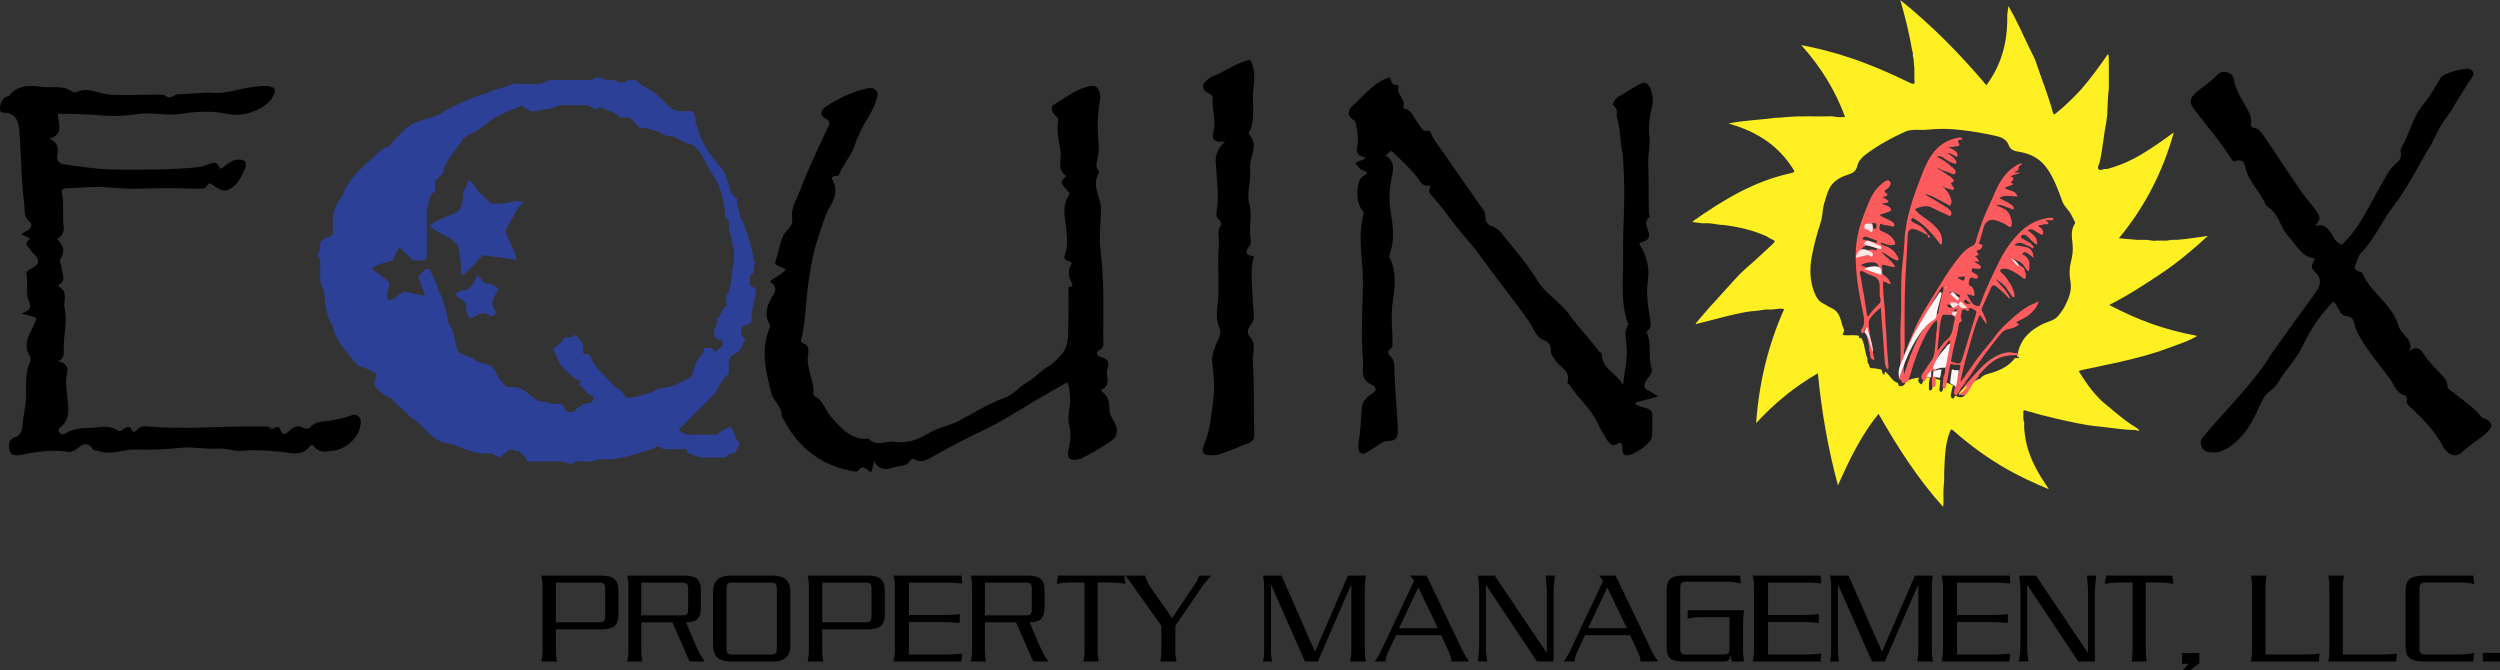 <?xml version="1.0" encoding="UTF-8"?> <svg xmlns="http://www.w3.org/2000/svg" xmlns:xlink="http://www.w3.org/1999/xlink" width="291px" height="78px" viewBox="0 0 291 78" version="1.1"><rect x="0" y="0" width="291" height="78" fill="#333333" stroke="none"/><title>equinox-logo-2024</title><g id="Page-1" stroke="none" stroke-width="1" fill="none" fill-rule="evenodd"><g id="Who-We-Are" transform="translate(-143, -5929)" fill-rule="nonzero"><g id="equinox-logo-2024" transform="translate(143, 5929)"><path d="M87.994,33.605 C87.752,33.444 87.455,33.414 87.282,33.124 L87.282,32.126 C87.443,31.965 87.585,31.824 87.734,31.676 C87.802,31.343 87.604,30.942 87.981,30.702 C87.913,30.566 87.771,30.505 87.74,30.314 C87.647,29.79 87.61,29.223 87.443,28.748 C87.046,27.589 86.842,26.351 86.179,25.291 C86.055,25.1 86.086,24.927 86.049,24.736 C85.944,24.212 85.696,23.719 85.82,23.207 C85.541,22.93 85.312,22.708 85.145,22.548 C84.866,21.691 84.668,20.878 84.334,20.132 C84.117,19.651 83.708,19.257 83.361,18.844 C82.37,17.636 81.54,16.342 81.181,14.789 C81.138,14.591 80.909,14.419 80.958,14.16 C81.045,13.71 80.785,13.353 80.611,12.946 C80.308,12.946 79.98,12.909 79.664,12.946 C78.747,13.075 78.091,12.669 77.49,12.034 C76.827,11.325 76.121,10.672 75.229,10.197 C74.815,9.981 74.313,9.747 74.003,9.273 C73.65,9.464 73.254,9.156 72.857,9.482 C72.665,9.643 72.151,9.673 71.947,9.532 C71.322,9.1 70.547,9.532 69.934,9.088 C69.773,8.971 69.371,8.971 69.234,9.088 C68.801,9.464 68.318,9.285 67.866,9.304 C66.739,9.334 65.605,9.304 64.472,9.316 C64.243,9.316 64.013,9.26 63.772,9.377 C63.437,9.544 63.091,9.716 62.731,9.778 C62.298,9.846 61.84,9.79 61.4,9.79 C60.756,9.79 60.037,9.624 59.486,9.852 C58.656,10.191 57.771,10.376 56.935,10.709 C56.074,11.054 55.169,11.251 54.302,11.682 C53.367,12.151 52.383,12.508 51.491,13.106 C51.125,13.353 50.636,13.531 50.159,13.679 C47.608,14.462 47.713,14.45 45.997,16.206 C45.756,16.453 45.489,16.681 45.415,17.026 C44.616,17.137 44.09,17.728 43.588,18.185 C42.201,19.448 40.708,20.662 39.977,22.468 C39.903,22.653 39.816,22.801 39.705,22.961 C39.11,23.867 38.664,24.816 38.733,25.938 C38.764,26.412 38.733,26.887 38.733,27.294 C38.274,27.774 37.512,27.67 37.29,28.267 C37.203,28.686 37.426,29.106 37.073,29.445 C36.992,29.525 36.974,29.808 37.042,29.894 C37.444,30.344 37.228,30.881 37.265,31.374 C37.302,31.817 37.221,32.267 37.29,32.699 C37.345,33.056 37.525,33.407 37.692,33.734 C37.773,33.894 37.742,34.036 37.754,34.19 C37.835,35.484 37.983,36.766 38.708,37.9 C39.129,39.873 40.578,41.179 41.693,42.597 C42.43,42.757 43.526,43.25 43.817,43.533 C43.904,44.014 43.347,44.378 43.718,45.05 C44.108,45.395 44.529,46.029 45.297,46.245 C45.589,46.325 45.719,46.59 45.923,46.769 C46.703,47.441 47.335,48.254 48.202,48.846 C48.704,49.185 49.168,49.666 49.614,50.134 C50.227,50.781 50.952,51.385 51.912,51.564 C52.395,51.65 52.872,51.78 53.318,51.965 C54.532,52.47 55.752,52.926 57.108,52.76 C57.182,52.747 57.257,52.79 57.182,52.772 C57.616,52.988 57.919,53.136 58.204,53.277 C58.669,52.858 59.016,52.347 59.666,52.273 C59.858,52.605 60.229,52.464 60.496,52.575 C60.836,52.944 61.27,53.234 61.388,53.727 C62.1,53.727 62.75,53.696 63.394,53.727 C64.336,53.783 65.295,53.511 66.206,53.949 C66.336,54.011 66.584,54.023 66.677,53.949 C67.178,53.53 67.76,53.69 68.281,53.746 C68.863,53.807 69.333,53.474 69.878,53.468 C70.702,53.468 71.501,53.481 72.337,53.277 C73.111,53.086 73.873,52.92 74.629,52.649 C75.192,52.439 75.799,52.377 76.326,52.051 C76.468,51.958 76.809,51.952 76.908,52.051 C77.286,52.445 77.738,52.242 78.159,52.267 C78.753,52.304 79.348,52.279 79.918,52.279 C79.967,52.482 79.967,52.661 80.035,52.686 C80.661,52.951 81.274,53.271 81.986,53.253 C82.754,53.234 83.522,53.253 84.29,53.253 C84.365,53.253 84.439,53.222 84.507,53.209 L84.872,52.846 C85.12,52.704 85.337,52.877 85.51,52.698 C85.814,52.39 85.975,52.014 86.08,51.502 C85.399,51.083 85.622,50.109 84.953,49.653 C84.501,50.017 83.838,50.048 83.528,50.596 C82.507,50.596 81.497,50.578 80.488,50.609 C79.899,50.621 79.422,50.442 79.007,49.999 C80.283,48.729 81.559,47.453 82.841,46.19 C83.12,45.912 83.355,45.623 83.528,45.259 C83.851,44.556 84.303,43.946 84.829,43.472 L84.829,42.005 C85.046,41.29 85.634,41.222 86.006,40.877 C86.39,40.52 86.396,39.965 86.761,39.62 C86.353,39.17 86.161,38.658 86.291,38.252 C86.526,37.888 86.662,37.759 86.898,37.802 C87.195,37.857 87.3,37.598 87.505,37.432 C87.294,36.113 88.019,34.887 87.988,33.574 L88,33.586 L87.994,33.605 Z M85.256,31.263 C85.095,32.286 85.163,33.389 84.618,34.363 C84.451,34.665 84.594,35.152 84.594,35.565 C83.943,35.947 84.012,36.834 83.374,37.216 C83.442,37.284 83.504,37.346 83.59,37.432 C83.275,37.968 82.971,38.529 83.2,39.219 C83.392,39.46 83.659,39.608 83.987,39.497 C84.204,39.786 84.061,40.076 84.111,40.353 C83.776,40.477 83.485,40.655 83.268,41.013 C83.132,40.822 83.021,40.661 82.996,40.631 C82.587,40.415 82.308,40.501 82.03,40.495 C81.832,40.649 81.955,40.865 81.906,41.117 C81.231,41.567 80.915,42.332 80.748,43.102 C80.649,43.552 80.457,43.903 80.141,44.045 C79.255,44.439 78.45,45.037 77.416,45.093 C76.654,45.136 76.028,45.635 75.304,45.838 C74.48,46.066 73.687,46.331 72.826,46.288 C72.616,45.764 72.238,45.376 71.767,45.093 C71.681,45.043 71.544,45.031 71.47,44.939 C70.578,43.774 69.228,42.979 68.739,41.5 C68.72,41.432 68.627,41.382 68.572,41.327 C68.404,41.08 68.101,41.327 67.872,41.117 L67.872,40.02 C67.513,39.614 67.246,39.312 66.931,38.948 C66.596,39.324 66.163,39.306 65.717,39.275 C65.469,39.934 64.769,40.144 64.422,40.68 C64.812,41.444 65.029,42.332 65.593,42.868 C66.187,43.435 66.782,44.1 67.698,44.384 C67.494,44.587 67.432,44.649 67.358,44.723 C67.934,45.185 68.305,45.882 69.055,46.153 C69.055,46.424 69.154,46.726 68.566,46.96 C67.94,46.905 67.284,47.342 66.782,47.959 L66.032,47.959 C65.655,47.73 65.692,47.225 65.32,47.022 C64.713,46.923 64.051,47.194 63.487,46.763 C62.608,46.88 62.038,46.257 61.474,45.795 C60.849,45.29 60.248,45 59.461,45.068 C59.3,45.08 59.139,45.068 59.028,45.068 C58.167,44.458 57.888,43.496 57.325,42.701 C56.73,42.27 55.913,42.356 55.262,41.882 C54.699,41.475 53.912,41.413 53.38,40.939 C53.126,40.329 52.903,39.675 52.872,39.096 C52.828,38.375 52.271,38.036 52.104,37.253 C52.141,36.723 51.85,36.051 51.676,35.349 C51.491,34.609 51.094,33.974 50.878,33.266 C50.667,32.582 50.221,32.008 50.041,31.312 L49.534,31.312 C49.267,31.589 48.995,31.879 48.698,32.187 C48.939,32.89 49.181,33.623 49.472,34.455 C48.574,34.264 47.769,34.092 47.013,33.925 C46.369,34.307 45.929,34.905 45.192,34.961 C44.734,34.221 45.427,33.58 45.291,32.871 C44.734,32.267 43.972,31.879 43.26,31.275 C43.991,30.683 44.858,30.597 45.669,30.32 C45.911,29.851 46.158,29.358 46.462,28.767 C47.056,29.272 47.527,29.802 48.072,30.32 L49.311,30.32 C49.676,30.116 49.676,29.808 49.676,29.469 C49.664,27.941 49.707,26.406 49.657,24.884 C49.639,24.28 49.936,23.768 49.992,23.189 C50.023,22.899 50.24,22.449 50.642,22.283 L50.642,21.044 C50.958,20.742 51.28,20.44 51.571,20.157 C51.689,19.171 52.29,18.462 52.791,17.722 C53.002,17.408 53.262,17.125 53.479,16.798 C54.067,15.904 54.073,15.898 55.07,15.448 C55.783,15.122 56.352,14.622 56.953,14.16 C57.987,13.365 59.183,12.927 60.378,12.471 C60.483,12.428 60.576,12.367 60.75,12.268 C60.973,12.545 61.307,12.773 61.926,12.977 C62.186,13.001 62.663,12.847 63.153,12.755 C63.636,12.656 64.168,12.73 64.62,12.471 C65.097,12.194 65.599,12.243 66.101,12.243 C66.869,12.243 67.637,12.243 68.404,12.243 C68.702,12.404 68.999,12.564 69.296,12.724 C69.488,12.761 69.569,12.595 69.742,12.453 C70.529,12.817 71.452,12.958 72.12,13.679 L73.328,13.679 C73.706,14.086 74.09,14.493 74.437,14.856 C75.57,14.9 76.53,15.214 77.602,15.836 L78.239,15.836 C79.168,16.219 79.794,16.742 80.661,16.866 C81.348,17.47 81.869,18.259 82.253,19.152 C82.519,19.775 82.952,20.311 83.299,20.89 C83.758,21.661 83.981,22.468 84.16,23.318 C84.29,23.929 84.439,24.52 84.377,25.143 C84.798,25.519 84.947,25.999 84.86,26.523 C84.773,27.053 85.281,27.466 85.108,27.99 C85.609,29.05 85.448,30.209 85.287,31.257 L85.287,31.257 L85.256,31.263 Z" id="Shape" fill="#2C4097"></path><path d="M59.449,23.506 C58.673,23.852 57.898,23.617 57.147,23.728 C56.666,23.246 56.248,22.757 55.755,22.343 C55.288,21.947 55.232,21.167 54.395,21 C54.469,21.594 54.112,22.002 53.847,22.547 C54.087,23.165 53.669,23.753 53.558,24.452 C52.481,25.188 51.065,25.349 50,26.271 C51.034,27.261 52.555,27.496 53.324,28.628 C53.552,29.754 53.724,30.837 53.644,32 C54.352,31.858 54.598,31.295 54.992,30.942 C55.411,30.577 55.774,30.138 56.174,29.711 C57.497,29.884 58.79,30.051 60.187,30.237 C59.941,29.395 59.609,28.727 59.307,28.04 C59.092,27.546 58.673,26.97 59.043,26.426 C59.67,25.492 59.984,24.347 61,23.469 C60.378,23.469 59.843,23.32 59.449,23.499 L59.449,23.499 L59.449,23.506 Z" id="Path" fill="#2C4097"></path><path d="M56.504,33.025 L55.53,32 C55.326,32.784 54.905,33.322 54.346,33.777 C53.853,33.657 53.457,33.916 53,34.195 C53.325,34.821 54.052,34.853 54.28,35.46 C54.238,35.997 54.256,36.541 54.641,36.99 C54.923,37.041 55.127,36.883 55.368,36.763 C55.861,36.522 56.371,36.276 56.948,36.687 C57.267,36.908 57.591,36.706 57.784,36.351 C57.183,35.675 57.207,34.973 57.7,34.245 C57.832,34.049 57.91,33.809 58,33.6 C57.531,33.145 57.02,32.955 56.504,33.031 L56.504,33.031 L56.504,33.025 Z" id="Path" fill="#2C4097"></path><path d="M161.216,18.034 C162.122,18.593 162.276,19.299 162.073,20.313 C161.718,21.733 161.62,23.153 161.871,24.67 C162.122,26.188 162.374,27.811 161.822,29.384 C161.773,29.587 161.669,29.888 161.773,30.041 C162.582,31.664 162.38,33.44 162.129,35.007 C161.828,36.783 162.129,38.405 162.08,40.077 C162.08,40.329 162.031,40.433 161.877,40.58 C161.522,40.882 161.424,41.035 161.877,41.49 C162.435,41.994 162.282,42.86 162.331,43.567 C162.38,45.644 162.631,47.672 162.686,49.749 C162.686,50.308 162.937,51.372 161.522,51.322 C160.866,51.322 160.155,52.084 159.451,52.435 C159.095,52.637 158.691,52.994 158.391,52.736 C158.035,52.484 158.09,51.974 158.139,51.519 C158.342,50.253 158.44,48.932 158.495,47.617 C158.544,46.855 158.948,46.302 159.604,45.896 C160.211,45.491 160.413,45.134 159.555,44.729 C158.244,44.12 158.746,42.854 158.648,41.889 C158.397,39.001 158.599,36.064 158.648,33.12 C158.697,30.435 157.992,27.694 158.697,25.008 C158.746,24.806 158.746,24.652 158.599,24.504 C157.839,23.644 157.79,21.715 158.397,20.756 C158.495,20.602 158.599,20.553 158.752,20.455 C159.206,20.203 159.31,20 158.654,19.846 C158.299,19.748 158.048,19.342 157.796,19.035 C158.048,18.58 158.654,18.832 158.961,18.329 C158.054,18.23 157.796,17.72 157.998,16.909 C158.152,16.098 157.998,15.336 157.845,14.525 C157.796,14.273 157.796,14.119 157.545,13.965 C156.84,13.609 156.889,12.853 157.294,12.447 C158.709,11.231 159.818,9.608 161.743,9 C161.994,9.301 161.896,10.014 162.6,9.86 C162.649,9.86 162.803,10.014 162.803,10.014 C162.447,10.923 163.611,11.483 163.36,12.343 C163.311,12.497 163.311,12.595 163.513,12.644 C164.475,12.896 164.623,13.91 165.18,14.518 C165.431,14.82 165.585,15.379 166.24,15.225 C166.491,15.176 166.541,15.428 166.596,15.631 C167.202,16.847 168.109,17.812 168.82,18.925 C170.082,20.799 171.4,22.624 172.711,24.498 C172.864,24.75 172.913,25.002 172.913,25.359 C172.913,25.715 173.116,26.17 173.618,26.323 C174.323,26.526 174.727,27.03 175.132,27.589 C176.443,29.212 177.809,30.785 178.925,32.61 C179.887,34.232 181.553,35.093 182.614,36.561 C183.723,38.079 184.991,39.401 186.149,40.918 C186.247,41.017 186.449,41.121 186.449,41.17 C186.4,42.946 188.22,43.45 188.925,44.821 C189.078,43.248 189.483,41.73 189.329,40.206 C189.28,39.394 189.029,38.632 189.483,37.877 C189.532,37.827 189.532,37.674 189.483,37.625 C188.576,35.037 188.98,32.401 188.925,29.771 C188.876,26.68 189.176,23.589 189.023,20.498 C188.974,19.435 188.974,18.316 188.772,17.358 C188.57,16.19 188.619,14.924 188.214,13.756 C188.061,13.302 188.465,12.792 187.859,12.337 C187.608,12.134 187.957,11.526 188.361,11.274 C189.17,10.77 190.028,10.26 190.837,9.805 C191.444,9.449 191.848,9.707 192.099,10.309 C192.35,10.966 192.504,11.679 192.301,12.386 C192.001,13.603 191.848,14.82 192.001,16.036 C192.099,17.05 191.799,18.113 191.848,19.127 C191.946,21.051 191.848,22.98 191.946,24.855 C191.946,25.008 192.099,25.211 192.044,25.211 C191.137,25.918 191.995,26.729 191.946,27.442 C191.897,28.099 191.241,28.05 190.837,28.302 C190.837,28.351 190.837,28.456 190.886,28.505 C191.695,29.82 192.05,31.191 191.793,32.764 C191.591,34.232 191.842,35.756 192.093,37.225 C192.142,37.631 192.246,38.086 191.842,38.442 C191.744,38.54 191.591,38.54 191.689,38.743 C192.295,40.058 191.787,41.478 192.246,42.848 C192.449,43.407 191.891,43.862 191.64,44.268 C191.284,44.827 191.284,45.177 191.94,45.484 C192.24,45.638 192.547,45.841 193,46.142 C192.038,46.394 191.229,46.646 190.371,46.849 C190.371,46.947 190.371,47.002 190.42,47.051 C191.027,47.555 192.393,47.353 192.338,48.317 C192.338,49.129 192.338,49.94 192.289,50.8 C192.24,51.66 189.967,53.184 189.207,52.982 C188.803,52.883 188.907,52.527 188.852,52.22 C188.803,51.814 188.852,51.255 188.147,51.716 C187.644,52.017 187.338,51.562 187.087,51.261 C186.682,50.603 186.278,49.946 185.978,49.282 C185.218,47.562 183.704,46.394 182.742,44.87 C182.644,44.716 182.387,44.618 182.442,44.513 C182.895,43.094 181.431,42.737 180.977,41.828 C180.775,41.472 180.475,41.269 180.524,40.765 C180.573,40.261 180.224,39.8 179.819,39.653 C178.857,39.296 178.557,38.387 178.104,37.625 C177.803,37.121 177.448,36.715 177.141,36.254 C175.524,34.073 173.857,31.946 172.288,29.765 C171.381,28.499 170.315,27.436 169.408,26.219 C168.599,25.156 167.791,24.093 166.933,23.079 C166.632,22.722 166.124,22.421 166.479,21.813 C166.528,21.715 166.528,21.561 166.326,21.61 C165.468,21.708 165.266,21.002 164.862,20.498 C164.053,19.533 163.146,18.673 162.233,17.812 C161.73,17.204 161.675,18.113 161.222,18.015 L161.222,18.015 L161.216,18.034 Z" id="Path" fill="#000000"></path><path d="M124.206,44.518 C121.725,45.881 119.342,47.342 116.965,48.753 C115.294,49.762 113.47,50.52 111.744,51.424 C110.633,51.981 109.515,52.635 108.403,53.24 C107.795,53.539 107.236,53.894 106.53,53.49 C106.278,53.338 105.971,53.49 105.922,53.643 C105.516,54.297 104.859,54.199 104.251,54.346 C103.342,54.597 102.427,54.951 101.77,53.692 C101.616,54.297 101.518,54.597 101.414,55 C100.91,54.749 100.449,53.894 99.841,54.847 C99.792,54.945 99.485,54.847 99.282,54.847 C96.955,54.444 95.026,53.484 93.306,51.773 C92.342,50.813 91.685,49.707 91.077,48.595 C91.028,48.595 90.979,48.497 90.979,48.393 C91.028,47.335 90.07,46.73 89.812,45.875 C89.204,43.405 88.497,40.936 89.511,38.363 C89.609,38.161 89.713,37.96 89.609,37.807 C88.847,36.548 89.308,35.435 90.014,34.329 C90.469,33.675 90.217,33.168 89.609,32.764 C90.217,32.208 90.979,32.006 91.482,31.352 C91.181,31.2 90.874,31.102 90.573,30.949 C90.371,30.851 90.119,30.698 90.272,30.393 C90.776,29.134 90.727,27.618 91.74,26.665 C92.397,26.059 92.195,25.558 92.195,24.849 C92.195,24.14 92.698,23.187 93.055,22.331 C94.019,19.813 95.18,17.338 96.347,14.868 C96.549,14.465 96.752,14.11 96.095,13.811 C95.389,13.456 95.487,12.851 96.144,12.399 C97.514,11.494 98.982,10.785 100.554,10.382 C101.057,10.229 101.616,10.131 101.973,10.535 C102.329,10.889 102.071,11.439 101.923,11.843 C101.623,12.802 101.064,13.658 100.554,14.514 C100.099,15.321 99.743,16.176 99.442,17.032 C99.037,18.193 98.128,19.147 97.667,20.308 C97.569,20.607 97.262,20.406 97.059,20.51 C96.856,20.614 96.758,20.662 96.906,20.962 C97.514,22.019 97.207,23.028 96.654,23.987 C96.451,24.287 96.298,24.593 96.15,24.947 C95.591,26.561 94.983,28.223 94.633,29.837 C94.381,30.998 94.179,32.257 94.025,33.467 C93.773,35.38 93.773,37.348 93.319,39.261 C93.27,39.512 93.067,39.867 93.62,40.019 C94.123,40.172 94.123,40.777 94.074,41.23 C93.773,42.892 94.836,44.304 94.682,45.917 C94.682,45.966 94.78,46.119 94.836,46.119 C95.849,46.62 96.052,47.733 96.709,48.491 C97.876,49.799 99.037,51.266 101.119,51.064 C101.979,52.072 103.041,51.266 104.006,51.418 C105.627,51.669 106.997,51.119 108.311,50.312 C109.478,49.609 110.946,49.505 112.113,48.698 C112.316,48.546 112.518,48.497 112.721,48.399 C114.091,47.592 115.509,46.834 116.977,46.284 C118.144,45.832 118.752,44.872 119.766,44.371 C120.576,43.919 121.184,43.112 121.995,42.66 C122.652,42.305 123.058,41.755 123.567,41.248 C124.077,40.741 124.329,39.738 124.329,38.931 C124.378,37.422 124.378,35.955 124.378,34.445 C124.378,32.935 124.175,33.589 124.734,33.339 C124.888,33.29 124.833,33.137 124.784,32.984 C124.378,32.281 124.225,31.572 124.685,30.815 C124.784,30.662 124.734,30.515 124.587,30.46 C123.475,30.258 124.028,29.604 124.132,28.999 C124.286,28.095 124.182,27.233 124.083,26.328 C123.93,25.069 123.629,23.859 124.44,22.698 C124.642,22.398 124.286,22.343 124.188,22.142 C123.887,21.689 123.125,21.237 123.985,20.632 C124.034,20.583 124.083,20.479 124.083,20.479 C122.972,19.672 123.629,18.462 123.426,17.405 C123.223,16.347 122.972,15.186 123.174,14.08 C123.223,13.676 122.972,13.579 122.769,13.377 C122.364,12.925 122.265,12.368 122.769,12.118 C124.034,11.36 125.201,10.406 126.718,10.052 C127.627,9.85 127.885,10.254 128.033,10.957 C128.082,11.158 128.082,11.36 128.033,11.562 C127.781,13.224 127.676,14.942 127.879,16.604 C127.928,17.258 127.879,17.912 127.725,18.572 C127.627,19.024 127.523,19.428 127.824,19.782 C127.873,19.88 127.977,20.082 127.922,20.137 C126.958,21.702 128.278,23.113 128.174,24.623 C128.076,26.188 127.922,27.85 128.125,29.36 C128.327,30.974 128.377,32.587 128.426,34.201 C128.475,36.169 128.377,38.131 128.426,40.148 C128.426,40.802 127.461,40.704 127.719,41.254 C127.873,41.657 128.579,41.505 128.886,41.957 C129.193,42.409 128.837,42.861 128.837,43.32 C128.837,44.023 129.243,44.83 128.278,45.337 C128.18,45.386 128.18,45.539 128.327,45.636 C129.089,46.138 129.138,46.999 129.138,47.751 C129.187,48.656 130.047,49.212 129.998,50.171 C129.949,50.673 129.9,50.929 129.439,51.229 C128.53,51.932 127.517,52.488 126.503,53.044 C126.251,53.142 126.049,53.295 125.797,53.399 C124.532,53.753 124.077,53.399 124.427,52.091 C124.63,51.284 124.679,50.477 124.476,49.621 C124.175,48.564 124.575,47.507 124.575,46.443 C124.476,45.838 124.575,45.184 124.218,44.53 L124.218,44.53 L124.206,44.518 Z" id="Path" fill="#000000"></path><path d="M3.45,27.717 C3.149,27.564 2.841,27.466 2.54,27.313 C2.694,27.014 2.995,26.959 3.247,26.812 C3.702,26.512 3.751,26.053 3.45,25.803 C2.743,25.246 2.891,24.494 2.841,23.833 C2.436,20.909 2.485,17.931 2.233,15.007 C2.135,14.15 1.877,13.343 0.814,13.141 C0.513,13.092 -0.046,13.239 0.003,12.689 C0.003,12.132 0.157,11.582 0.71,11.276 C0.808,11.227 0.961,11.227 1.066,11.123 C2.08,9.863 3.499,9.912 4.869,10.114 C6.036,10.266 7.351,9.863 8.414,10.67 C8.512,10.768 8.77,10.768 8.917,10.719 C10.288,10.065 11.553,10.97 12.868,11.019 C14.441,11.117 16.063,11.019 17.629,11.019 C19.196,11.019 18.895,10.921 19.454,11.27 C19.958,11.569 20.265,10.97 20.719,10.97 C22.089,10.97 23.404,10.719 24.823,10.817 C26.445,10.915 27.963,10.26 29.536,10.114 C30.039,10.065 30.598,9.961 31.108,10.016 C32.073,10.114 32.22,10.468 31.717,11.325 C30.906,12.738 28.319,13.643 26.697,13.294 C24.873,12.89 22.999,12.939 21.125,13.245 C19.349,13.545 17.629,12.994 15.854,13.294 C14.281,13.545 12.714,13.545 11.191,13.392 C9.722,13.294 8.303,13.239 6.73,13.239 C6.73,14.297 7.541,15.557 5.766,16.163 C6.73,16.567 6.829,17.221 6.675,18.028 C6.577,18.634 6.773,19.038 7.535,19.136 C9.563,19.435 11.639,19.741 13.716,19.741 C16.855,19.741 20.001,19.79 23.189,19.441 C23.546,19.392 23.896,19.24 24.203,19.142 C24.811,18.891 25.217,18.787 25.518,19.441 C25.671,19.796 25.874,19.539 26.077,19.392 C26.531,19.038 26.986,18.634 27.649,18.585 C28.51,18.536 28.817,18.836 28.51,19.643 C28.258,20.249 27.951,20.903 27.545,21.356 C26.531,22.414 25.923,22.414 24.756,21.509 C24.455,21.307 24.301,21.258 24.148,21.558 C23.896,22.01 23.539,21.961 23.036,21.961 C20.707,21.912 18.373,21.864 16.093,21.961 C14.576,22.01 13.101,21.808 11.633,21.76 C10.318,21.76 9.046,21.857 7.732,21.912 C7.173,21.912 7.124,22.163 7.228,22.616 C7.48,23.876 7.228,25.191 7.431,26.5 C7.431,27.105 7.228,27.509 6.62,27.809 C7.326,28.463 7.633,29.173 7.074,30.078 C6.822,30.482 7.173,30.782 7.173,31.136 C7.173,31.791 7.781,32.549 6.921,33.106 C6.767,33.204 6.767,33.357 6.921,33.406 C7.984,34.011 7.326,35.069 7.529,35.926 C7.885,37.54 7.326,39.155 7.431,40.77 C7.431,41.376 7.431,41.779 6.724,42.03 C7.633,42.281 7.99,42.587 7.787,43.541 C7.584,44.55 7.787,45.608 7.885,46.666 C8.039,47.829 8.039,48.936 7.025,49.743 C6.822,49.896 6.724,50.098 6.927,50.349 C7.081,50.55 7.283,50.648 7.535,50.502 C8.702,49.694 10.066,49.896 11.338,49.743 C12.1,49.645 12.96,49.59 13.667,50.098 C13.918,50.251 14.17,50.098 14.373,49.945 C14.729,49.694 15.08,49.492 15.338,50.043 C15.54,50.447 15.792,50.196 15.946,50.043 C16.247,49.688 16.603,49.59 17.113,49.639 C21.168,49.994 25.167,49.639 29.222,49.639 C33.277,49.639 30.592,49.792 31.299,49.841 C31.502,49.841 31.704,49.994 31.907,49.841 C32.159,49.639 32.466,49.59 32.614,49.994 C32.865,50.697 33.222,50.599 33.676,50.147 C34.131,49.694 34.69,49.443 35.298,49.792 C35.55,49.945 35.907,49.89 36.06,49.792 C36.767,48.936 37.78,49.089 38.696,48.936 C39.402,48.783 40.115,48.636 40.821,48.379 C41.528,48.079 42.087,48.532 41.989,49.284 C41.835,50.899 40.367,52.263 38.745,52.465 C37.934,52.563 37.172,52.765 36.564,51.963 C36.41,51.762 36.208,51.713 36.06,51.963 C35.096,53.223 33.781,52.667 32.564,52.569 C31.096,52.471 29.677,52.318 28.209,52.471 C27.299,52.569 26.433,52.171 25.524,52.22 C24.055,52.318 22.483,51.97 21.063,52.122 C19.239,52.324 17.463,52.373 15.694,52.324 C14.324,52.324 12.96,52.979 11.59,52.526 C11.338,52.428 10.933,52.526 10.779,52.275 C10.275,51.419 9.716,51.67 9.108,52.122 C8.752,52.422 8.297,52.679 7.842,52.575 C6.018,52.324 4.297,52.575 2.522,52.93 C2.018,53.028 1.256,53.132 1.103,52.428 C1.004,51.872 0.9,51.119 1.865,50.862 C2.368,50.71 2.571,50.055 2.626,49.553 C2.725,48.141 3.13,46.777 3.032,45.364 C3.032,44.256 3.032,43.192 3.486,42.134 C3.738,41.577 3.235,41.174 3.13,40.672 C2.927,39.412 3.689,38.501 4.095,37.492 C4.347,36.886 4.095,36.935 3.794,36.837 C3.437,36.739 3.032,36.635 2.479,36.482 C3.388,36.183 3.745,35.981 3.339,34.971 C2.983,34.066 3.241,32.904 3.087,31.846 C3.087,31.491 3.443,31.393 3.695,31.24 C4.66,30.739 4.66,30.182 3.898,29.528 C3.695,29.326 3.542,29.075 3.339,28.824 C2.983,28.469 3.038,28.17 3.437,27.815 L3.437,27.717 L3.437,27.717 L3.45,27.717 Z" id="Path" fill="#000000"></path><path d="M272.59,28.474 C274.683,26.554 275.754,23.923 277.184,21.494 C277.692,20.635 278.051,19.721 278.869,19.065 C279.228,18.764 279.637,18.304 279.432,17.648 C279.432,17.494 279.432,17.243 279.587,17.089 C280.503,15.47 280.863,13.55 282.089,12.133 C282.956,11.121 283.469,10.011 284.182,8.944 C284.485,8.539 286.993,7.833 287.451,8.036 C287.959,8.238 288.015,8.643 287.754,8.999 C286.634,10.569 285.761,12.287 284.64,13.857 C283.822,14.918 283.364,16.237 282.646,17.396 C281.321,19.574 280.194,21.947 278.609,23.972 C277.228,25.744 276.41,27.867 274.831,29.437 C274.472,29.793 274.373,30.4 274.169,30.854 C273.964,31.259 274.169,31.412 274.472,31.559 C274.627,31.657 274.881,31.608 274.98,31.811 C275.952,34.087 278.454,35.405 279.166,37.883 C279.265,38.337 279.674,38.742 279.983,39.098 C280.441,39.601 280.801,40.159 280.392,40.92 C281.308,40.159 281.773,40.619 282.231,41.374 C282.739,42.134 283.408,42.791 284.07,43.496 C284.479,43.901 284.838,44.306 284.887,44.913 C284.887,45.213 285.092,45.367 285.346,45.52 C286.522,46.483 287.847,47.293 288.82,48.507 C288.82,48.606 289.024,48.661 289.179,48.71 C290.2,49.164 290.25,49.618 289.433,50.378 C288.566,51.188 287.494,51.746 286.621,52.605 C285.748,53.464 284.832,52.758 284.423,52.047 C283.507,50.329 282.225,48.961 280.85,47.642 C280.491,47.342 279.983,47.035 280.188,46.428 C280.188,46.33 280.033,46.072 279.934,46.023 C278.912,45.772 278.708,44.809 278.2,44.103 C277.079,42.588 275.853,41.171 274.881,39.552 C274.577,39.049 274.268,38.54 274.113,37.932 C273.958,37.374 273.958,36.871 273.042,36.767 C272.33,36.718 272.175,35.602 271.611,35.099 C270.131,36.565 268.905,38.386 268.088,40.159 C267.32,41.828 266.045,42.993 265.178,44.508 C264.924,44.962 264.565,45.269 264.156,45.569 C263.698,45.925 263.388,46.428 263.134,46.986 C262.472,48.501 261.704,50.072 260.478,51.237 C259.71,51.942 258.639,52.807 257.363,52.654 C256.905,52.654 256.447,52.451 256.242,51.949 C256.038,51.446 256.242,51.041 256.601,50.685 C258.744,48.103 261.147,45.729 263.19,42.993 C263.803,42.134 264.367,41.22 264.98,40.362 C266.459,38.288 267.939,36.215 269.475,34.142 C270.243,33.081 270.243,32.369 269.376,31.559 C268.813,31.056 269.277,30.547 269.475,30.093 C267.89,29.94 267.333,28.523 266.459,27.615 C265.846,27.008 265.543,26.149 265.134,25.389 C264.88,24.935 264.571,24.481 264.113,24.174 C263.958,24.076 263.809,23.972 263.753,23.874 C263.14,22.303 261.71,21.193 261.351,19.469 C261.252,18.862 260.992,18.562 260.329,18.709 C260.125,18.758 259.92,18.862 259.766,18.555 C258.49,16.531 256.954,14.759 255.524,12.888 C255.016,12.231 254.657,11.673 255.524,10.863 C256.341,10.103 257.363,9.551 258.131,8.686 C258.694,8.079 259.92,8.385 260.02,9.244 C260.224,10.557 260.992,11.569 261.549,12.636 C261.852,13.139 262.113,13.697 262.007,14.354 C262.007,14.605 262.007,14.808 262.311,14.857 C262.874,14.955 263.227,15.415 263.537,15.869 C264.862,17.844 266.193,19.813 267.518,21.788 C268.181,22.8 269.048,23.708 269.717,24.72 C270.175,25.376 270.02,25.781 269.413,26.29 C271.407,25.732 271.252,28.063 272.528,28.468 L272.577,28.468 L272.59,28.474 Z" id="Path" fill="#000000"></path><path d="M142.571,16.457 C141.098,16.713 141.045,15.945 141.263,15.272 C141.587,13.986 141.045,12.801 141.158,11.566 C141.211,11.26 141.052,10.998 140.669,10.848 C139.962,10.542 139.797,9.925 140.398,9.407 C140.669,9.151 140.999,8.895 141.376,8.789 C142.683,8.278 143.773,7.398 145.186,7.042 C145.675,6.886 145.622,7.198 145.727,7.404 C146.11,8.384 145.998,9.357 145.892,10.336 C145.675,12.034 146.216,13.787 145.404,15.378 C145.351,15.478 145.351,15.634 145.404,15.683 C146.599,16.919 145.404,18.254 145.509,19.545 C145.675,20.937 145.074,22.478 145.404,23.663 C145.84,25.105 145.298,26.39 145.569,27.731 C145.622,27.987 145.622,28.399 145.463,28.605 C144.809,29.378 145.08,29.734 145.952,29.84 C145.516,31.331 145.734,32.822 145.787,34.32 C145.84,35.193 145.892,36.067 145.952,36.947 C146.005,37.77 144.644,38.282 145.569,39.311 C146.275,40.085 145.734,41.214 145.84,42.194 C145.892,43.117 145.892,44.097 145.945,45.026 C145.945,46.879 145.945,48.732 145.998,50.585 C146.051,51.665 144.961,51.615 144.42,51.921 C143.713,52.282 142.842,52.538 142.076,52.844 C141.805,52.944 141.422,53 141.151,53 C140.009,53 139.791,52.694 140.174,51.715 C140.88,50.068 140.993,48.264 141.211,46.567 C141.428,45.176 141.263,43.635 141.105,42.144 C140.999,41.22 141.428,40.397 141.759,39.623 C142.029,39.055 142.142,38.644 141.924,38.132 C141.6,37.358 141.6,36.535 141.706,35.711 C142.029,33.347 141.653,30.926 141.871,28.561 C141.977,27.787 141.6,27.02 142.089,26.246 C142.194,26.04 142.089,25.735 141.871,25.529 C141.6,25.323 141.547,25.017 141.6,24.705 C141.924,22.902 141.653,21.049 141.547,19.252 C141.382,18.223 141.653,17.399 142.584,16.476 L142.584,16.476 L142.571,16.457 Z" id="Path" fill="#000000"></path><path d="M72,71.393 C72,72.098 71.846,72.588 71.545,72.853 C71.244,73.117 70.715,73.256 69.959,73.256 L64.709,73.256 L64.709,75.735 C64.709,76.201 64.752,76.622 64.844,77 L63,77 C63.098,76.616 63.154,76.194 63.154,75.735 L63.154,68.284 C63.154,67.806 63.105,67.378 63,67 L69.953,67 C70.703,67 71.238,67.132 71.539,67.403 C71.84,67.673 71.994,68.152 71.994,68.838 L71.994,71.38 L71.994,71.38 L72,71.393 Z M70.439,71.733 L70.439,68.529 C70.439,68.271 70.395,68.082 70.309,67.975 C70.223,67.868 70.051,67.812 69.799,67.812 L64.703,67.812 L64.703,72.431 L69.799,72.431 C70.051,72.431 70.223,72.381 70.309,72.274 C70.395,72.167 70.439,71.991 70.439,71.726 L70.439,71.726 L70.439,71.733 Z" id="Shape" fill="#000000"></path><path d="M82,76.994 L80.263,76.994 L78.265,72.437 L74.648,72.437 L74.648,75.735 C74.648,76.201 74.69,76.622 74.779,77 L73,77 C73.095,76.616 73.148,76.194 73.148,75.735 L73.148,68.284 C73.148,67.806 73.101,67.378 73,67 L79.628,67 C80.352,67 80.868,67.132 81.158,67.403 C81.449,67.673 81.597,68.152 81.597,68.838 L81.597,70.568 C81.597,71.273 81.46,71.77 81.194,72.035 C80.927,72.299 80.476,72.437 79.848,72.437 L80.951,75.03 C81.223,75.666 81.573,76.32 82,76.981 L82,76.994 Z M80.103,70.921 L80.103,68.536 C80.103,68.278 80.061,68.089 79.978,67.982 C79.895,67.875 79.729,67.818 79.486,67.818 L74.642,67.818 L74.642,71.626 L79.486,71.626 C79.729,71.626 79.895,71.575 79.978,71.468 C80.061,71.361 80.103,71.185 80.103,70.921 L80.103,70.921 L80.103,70.921 Z" id="Shape" fill="#000000"></path><path d="M92,75.142 C92,76.383 91.309,77 89.932,77 L85.068,77 C83.685,77 83,76.383 83,75.142 L83,68.845 C83,67.617 83.691,67 85.068,67 L89.932,67 C91.315,67 92,67.611 92,68.845 L92,75.142 Z M90.424,75.482 L90.424,68.53 C90.424,68.272 90.381,68.083 90.293,67.976 C90.206,67.869 90.032,67.812 89.776,67.812 L85.217,67.812 C84.962,67.812 84.788,67.869 84.7,67.976 C84.613,68.083 84.57,68.272 84.57,68.53 L84.57,75.482 C84.57,75.741 84.613,75.923 84.7,76.03 C84.788,76.137 84.962,76.188 85.217,76.188 L89.776,76.188 C90.032,76.188 90.206,76.137 90.293,76.03 C90.381,75.923 90.424,75.747 90.424,75.482 L90.424,75.482 Z" id="Shape" fill="#000000"></path><path d="M103,71.393 C103,72.098 102.846,72.588 102.545,72.853 C102.244,73.117 101.715,73.256 100.959,73.256 L95.709,73.256 L95.709,75.735 C95.709,76.201 95.752,76.622 95.844,77 L94,77 C94.098,76.616 94.154,76.194 94.154,75.735 L94.154,68.284 C94.154,67.806 94.105,67.378 94,67 L100.953,67 C101.703,67 102.238,67.132 102.539,67.403 C102.84,67.673 102.994,68.152 102.994,68.838 L102.994,71.38 L102.994,71.38 L103,71.393 Z M101.445,71.733 L101.445,68.529 C101.445,68.271 101.402,68.082 101.316,67.975 C101.23,67.868 101.057,67.812 100.805,67.812 L95.709,67.812 L95.709,72.431 L100.805,72.431 C101.057,72.431 101.23,72.381 101.316,72.274 C101.402,72.167 101.445,71.991 101.445,71.726 L101.445,71.726 L101.445,71.733 Z" id="Shape" fill="#000000"></path><path d="M112,76.081 L111.922,77 L104,77 C104.104,76.616 104.162,76.194 104.162,75.735 L104.162,68.284 C104.162,67.806 104.11,67.378 104,67 L111.922,67 L112,67.919 C111.423,67.843 110.853,67.812 110.296,67.812 L105.801,67.812 L105.801,71.588 L109.836,71.588 C110.426,71.588 111.054,71.55 111.715,71.481 L111.715,72.513 C111.061,72.437 110.432,72.406 109.836,72.406 L105.801,72.406 L105.801,76.182 L110.296,76.182 C110.853,76.182 111.423,76.144 112,76.075 L112,76.075 L112,76.081 Z" id="Path" fill="#000000"></path><path d="M122,76.994 L120.263,76.994 L118.265,72.437 L114.648,72.437 L114.648,75.735 C114.648,76.201 114.69,76.622 114.779,77 L113,77 C113.095,76.616 113.148,76.194 113.148,75.735 L113.148,68.284 C113.148,67.806 113.101,67.378 113,67 L119.628,67 C120.352,67 120.868,67.132 121.158,67.403 C121.449,67.673 121.597,68.152 121.597,68.838 L121.597,70.568 C121.597,71.273 121.46,71.77 121.194,72.035 C120.927,72.299 120.476,72.437 119.848,72.437 L120.951,75.03 C121.223,75.666 121.573,76.32 122,76.981 L122,76.994 Z M120.103,70.921 L120.103,68.536 C120.103,68.278 120.061,68.089 119.978,67.982 C119.895,67.875 119.729,67.818 119.486,67.818 L114.642,67.818 L114.642,71.626 L119.486,71.626 C119.729,71.626 119.895,71.575 119.978,71.468 C120.061,71.361 120.103,71.185 120.103,70.921 L120.103,70.921 L120.103,70.921 Z" id="Shape" fill="#000000"></path><path d="M131,67.964 C130.465,67.863 129.869,67.807 129.226,67.807 L127.764,67.807 L127.764,75.715 C127.764,76.193 127.806,76.622 127.896,77 L126.104,77 C126.194,76.628 126.236,76.2 126.236,75.715 L126.236,67.807 L124.774,67.807 C124.131,67.807 123.535,67.857 123,67.964 L123.15,67 L130.85,67 L131,67.964 L131,67.964 L131,67.964 Z" id="Path" fill="#000000"></path><path d="M141,67 C140.82,67.164 140.525,67.504 140.108,68.02 L136.811,72.844 L136.811,75.715 C136.811,76.175 136.856,76.597 136.953,77 L135.041,77 C135.137,76.616 135.182,76.188 135.182,75.715 L135.182,72.844 L131.603,67.812 C131.475,67.636 131.276,67.365 131,67 L133.309,67 C133.386,67.428 133.656,67.976 134.117,68.644 L136.439,71.943 L139.204,67.819 C139.384,67.56 139.505,67.29 139.57,67.006 L140.994,67.006 L141,67 Z" id="Path" fill="#000000"></path><path d="M147.006,77 C147.099,76.629 147.142,76.201 147.142,75.716 L147.142,68.284 C147.142,67.806 147.099,67.378 147.006,67 L149.17,67 L153.065,75.867 L156.898,67 L159,67 C158.907,67.371 158.864,67.799 158.864,68.284 L158.864,75.716 C158.864,76.194 158.907,76.622 159,77 L157.158,77 C157.25,76.629 157.294,76.201 157.294,75.716 L157.294,68.095 L157.263,68.095 L153.399,76.994 L151.896,76.994 L147.971,68.095 L147.94,68.095 L147.94,75.716 C147.94,76.194 147.983,76.622 148.076,77 L147,77 L147,77 L147.006,77 Z" id="Path" fill="#000000"></path><path d="M171,76.994 L168.952,76.994 C168.952,76.685 168.847,76.295 168.631,75.835 L167.743,73.927 L162.505,73.927 L161.592,75.879 C161.388,76.314 161.289,76.685 161.289,76.994 L160,76.994 C160.278,76.66 160.568,76.175 160.87,75.526 L164.59,67.623 C164.51,67.435 164.343,67.227 164.084,67 L166.058,67 L170.297,75.841 C170.469,76.194 170.704,76.578 171,77 L171,76.994 Z M167.372,73.121 L165.09,68.373 L162.856,73.121 L167.372,73.121 Z" id="Shape" fill="#000000"></path><path d="M172,77 C172.12,76.452 172.181,75.704 172.181,74.766 L172.181,68.945 C172.181,68.34 172.133,67.692 172.03,67.006 L173.988,67.006 L180.012,75.968 L180.054,75.968 L180.054,68.548 L179.922,67 L181,67 L180.837,68.548 L180.837,76.994 L178.91,76.994 L172.994,68.126 L172.964,68.126 L172.964,75.402 C172.964,75.88 173.012,76.408 173.114,76.994 L172.006,76.994 L172,77 Z" id="Path" fill="#000000"></path><path d="M193,76.994 L190.952,76.994 C190.952,76.685 190.847,76.295 190.631,75.835 L189.743,73.927 L184.505,73.927 L183.592,75.879 C183.388,76.314 183.289,76.685 183.289,76.994 L182,76.994 C182.278,76.66 182.568,76.175 182.87,75.526 L186.59,67.623 C186.51,67.435 186.343,67.227 186.084,67 L188.058,67 L192.297,75.841 C192.469,76.194 192.704,76.578 193,77 L193,76.994 Z M189.372,73.121 L187.09,68.373 L184.856,73.121 L189.372,73.121 Z" id="Shape" fill="#000000"></path><path d="M203,77 L201.591,77 L201.436,76.345 L201.404,76.345 C201.373,76.603 201.298,76.78 201.174,76.868 C201.049,76.956 200.806,77 200.432,77 L195.901,77 C195.222,77 194.742,76.893 194.461,76.673 C194.156,76.433 194,76.005 194,75.388 L194,68.719 C194,68.077 194.137,67.623 194.411,67.372 C194.686,67.12 195.166,67 195.857,67 L202.551,67 L202.626,67.932 C202.246,67.787 201.654,67.712 200.85,67.712 L196.231,67.712 C195.976,67.712 195.801,67.762 195.714,67.875 C195.627,67.982 195.583,68.171 195.583,68.429 L195.583,75.476 C195.583,75.734 195.627,75.917 195.714,76.024 C195.801,76.125 195.976,76.181 196.231,76.181 L200.638,76.181 C200.968,76.181 201.174,76.099 201.255,75.929 C201.298,75.829 201.317,75.659 201.317,75.432 L201.317,71.836 L198.07,71.836 C197.322,71.836 196.774,71.899 196.443,72.025 L196.443,71.03 L203,71.03 C202.925,71.603 202.894,72.076 202.894,72.453 L202.894,75.703 C202.894,76.055 202.931,76.49 203,77 L203,76.987 L203,77 Z" id="Path" fill="#000000"></path><path d="M212,76.081 L211.922,77 L204,77 C204.104,76.616 204.162,76.194 204.162,75.735 L204.162,68.284 C204.162,67.806 204.11,67.378 204,67 L211.922,67 L212,67.919 C211.423,67.843 210.853,67.812 210.296,67.812 L205.801,67.812 L205.801,71.588 L209.836,71.588 C210.426,71.588 211.054,71.55 211.715,71.481 L211.715,72.513 C211.061,72.437 210.432,72.406 209.836,72.406 L205.801,72.406 L205.801,76.182 L210.296,76.182 C210.853,76.182 211.423,76.144 212,76.075 L212,76.075 L212,76.081 Z" id="Path" fill="#000000"></path><path d="M213.006,77 C213.099,76.629 213.142,76.201 213.142,75.716 L213.142,68.284 C213.142,67.806 213.099,67.378 213.006,67 L215.17,67 L219.065,75.867 L222.898,67 L225,67 C224.907,67.371 224.864,67.799 224.864,68.284 L224.864,75.716 C224.864,76.194 224.907,76.622 225,77 L223.158,77 C223.25,76.629 223.294,76.201 223.294,75.716 L223.294,68.095 L223.263,68.095 L219.399,76.994 L217.896,76.994 L213.971,68.095 L213.94,68.095 L213.94,75.716 C213.94,76.194 213.983,76.622 214.076,77 L213,77 L213,77 L213.006,77 Z" id="Path" fill="#000000"></path><path d="M234,76.081 L233.922,77 L226,77 C226.104,76.616 226.162,76.194 226.162,75.735 L226.162,68.284 C226.162,67.806 226.11,67.378 226,67 L233.922,67 L234,67.919 C233.423,67.843 232.853,67.812 232.296,67.812 L227.801,67.812 L227.801,71.588 L231.836,71.588 C232.426,71.588 233.054,71.55 233.715,71.481 L233.715,72.513 C233.061,72.437 232.432,72.406 231.836,72.406 L227.801,72.406 L227.801,76.182 L232.296,76.182 C232.853,76.182 233.423,76.144 234,76.075 L234,76.075 L234,76.081 Z" id="Path" fill="#000000"></path><path d="M235,77 C235.12,76.452 235.181,75.704 235.181,74.766 L235.181,68.945 C235.181,68.34 235.133,67.692 235.03,67.006 L236.988,67.006 L243.012,75.968 L243.054,75.968 L243.054,68.548 L242.922,67 L244,67 L243.837,68.548 L243.837,76.994 L241.91,76.994 L235.994,68.126 L235.964,68.126 L235.964,75.402 C235.964,75.88 236.012,76.408 236.114,76.994 L235.006,76.994 L235,77 Z" id="Path" fill="#000000"></path><path d="M253,67.964 C252.465,67.863 251.869,67.807 251.226,67.807 L249.764,67.807 L249.764,75.715 C249.764,76.193 249.806,76.622 249.896,77 L248.104,77 C248.194,76.628 248.236,76.2 248.236,75.715 L248.236,67.807 L246.774,67.807 C246.131,67.807 245.535,67.857 245,67.964 L245.15,67 L252.85,67 L253,67.964 L253,67.964 L253,67.964 Z" id="Path" fill="#000000"></path><polygon id="Path" fill="#000000" points="255.992 77.195 254.957 78 254.095 78 254.743 77.266 254 77.266 254 76 256 76 256 77.189 256 77.189"></polygon><path d="M270,76.081 L269.907,77 L262,77 C262.093,76.629 262.136,76.201 262.136,75.716 L262.136,68.284 C262.136,67.806 262.093,67.378 262,67 L263.844,67 C263.751,67.371 263.708,67.799 263.708,68.284 L263.708,76.182 L268.404,76.182 C268.905,76.182 269.437,76.144 270,76.075 L270,76.075 L270,76.081 Z" id="Path" fill="#000000"></path><path d="M279,76.081 L278.907,77 L271,77 C271.093,76.629 271.136,76.201 271.136,75.716 L271.136,68.284 C271.136,67.806 271.093,67.378 271,67 L272.844,67 C272.751,67.371 272.708,67.799 272.708,68.284 L272.708,76.182 L277.404,76.182 C277.905,76.182 278.437,76.144 279,76.075 L279,76.075 L279,76.081 Z" id="Path" fill="#000000"></path><path d="M287.994,76.005 L287.897,77 L282.14,77 C281.354,77 280.793,76.868 280.477,76.597 C280.161,76.332 280,75.841 280,75.136 L280,68.839 C280,68.152 280.161,67.668 280.477,67.403 C280.793,67.139 281.347,67 282.14,67 L287.897,67 L287.994,67.995 C287.697,67.869 287.078,67.806 286.137,67.806 L282.301,67.806 C282.037,67.806 281.857,67.863 281.766,67.97 C281.676,68.077 281.631,68.266 281.631,68.524 L281.631,75.476 C281.631,75.734 281.676,75.917 281.766,76.024 C281.857,76.131 282.037,76.181 282.301,76.181 L286.079,76.181 C286.93,76.181 287.575,76.118 288,75.992 L288,75.992 L287.994,76.005 Z" id="Path" fill="#000000"></path><polygon id="Path" fill="#000000" points="291 77 289 77 289 76 291 76"></polygon><path d="M222.549,5.729 C222.223,3.834 221.755,1.97 221.195,0 C224.925,3.014 228.188,6.326 231.217,9.923 C232.861,7.699 233.587,5.226 233.643,2.529 C233.643,2.262 233.643,1.995 233.643,1.727 C233.686,1.392 233.729,1.063 233.778,0.708 C234.732,2.318 235.453,4.002 236.247,5.648 C236.493,6.158 236.789,6.649 236.967,7.183 C237.607,9.103 238.377,10.986 238.913,12.943 C239.036,13.397 239.054,13.397 239.424,13.092 C240.187,12.465 240.907,11.794 241.597,11.092 C242.699,9.967 243.641,8.706 244.564,7.432 C244.835,7.053 245.1,6.667 245.371,6.282 C245.451,6.462 245.451,6.605 245.457,6.748 C245.457,6.91 245.463,7.071 245.469,7.233 C245.469,8.271 245.469,9.308 245.469,10.34 C245.34,11.222 245.346,12.117 245.291,13.005 L245.291,13.186 C245.254,13.503 245.241,13.826 245.18,14.143 C244.866,15.708 244.761,17.312 244.404,18.871 C244.342,19.145 244.09,19.474 244.275,19.698 C244.478,19.94 244.817,19.623 245.106,19.673 C245.161,19.679 245.223,19.679 245.278,19.667 C246.719,19.281 248.073,18.691 249.354,17.914 C250.604,17.156 251.804,16.317 253.035,15.404 C251.755,19.99 249.668,24.078 246.639,27.732 C247.445,27.801 248.123,27.863 248.8,27.919 C249.12,27.919 249.446,27.919 249.766,27.919 C250.179,27.906 250.579,28.093 250.998,28.006 C251.293,28.006 251.582,28.006 251.878,28.006 C252.297,28.062 252.697,27.875 253.109,27.919 L253.374,27.919 C254.556,27.838 255.732,27.62 257,27.459 C255.215,29.105 253.429,30.597 251.502,31.877 C249.569,33.157 247.624,34.443 245.512,35.499 C248.911,37.252 251.712,38.333 255.701,39.085 C255.683,39.197 255.584,39.203 255.51,39.24 C254.525,39.806 253.442,40.116 252.389,40.514 C250.499,41.235 248.553,41.713 246.59,42.167 C245.131,42.502 243.659,42.77 242.206,43.099 C241.892,43.173 241.997,43.254 242.095,43.41 C242.957,44.789 243.899,46.1 245.167,47.125 C246.146,47.915 247.082,48.766 248.141,49.456 C248.443,49.654 248.775,49.816 249.027,50.102 C248.818,50.207 248.67,50.04 248.498,50.046 C247.033,50.046 245.592,49.76 244.139,49.623 C242.539,49.474 240.993,49.095 239.43,48.747 C238.211,48.474 236.998,48.157 235.804,47.797 C235.637,47.747 235.508,47.703 235.52,47.946 C235.539,48.356 235.447,48.772 235.619,49.17 C235.619,49.257 235.619,49.35 235.619,49.437 C235.6,49.791 235.637,50.133 235.68,50.487 C235.89,52.37 236.647,54.029 237.62,55.613 C237.878,56.03 238.149,56.44 238.488,56.949 C236.733,56.216 235.126,55.477 233.587,54.601 C231.353,53.327 229.296,51.817 227.363,50.12 C227.16,49.946 227.086,49.934 226.982,50.214 C226.372,51.736 226.384,53.345 226.304,54.949 C226.304,55.247 226.304,55.539 226.304,55.837 C226.274,56.254 226.243,56.664 226.218,57.08 C226.218,57.614 226.218,58.149 226.218,58.677 C226.206,58.783 226.187,58.888 226.175,59 C223.214,55.707 220.856,52.028 218.664,48.169 C216.602,50.705 215.235,53.582 213.936,56.502 C212.785,52.227 212.028,47.902 211.603,43.453 C208.857,45.031 206.512,46.964 204.412,49.257 C204.745,44.609 205.791,40.197 207.675,35.984 C207.109,35.835 206.629,36.028 206.142,36.034 C206.081,36.034 206.025,36.034 205.964,36.034 C205.422,35.972 204.905,36.158 204.369,36.189 C203.212,36.258 202.097,36.537 200.977,36.811 C199.795,37.103 198.613,37.413 197.431,37.718 C197.412,37.693 197.394,37.674 197.369,37.656 C197.609,37.376 197.85,37.109 198.077,36.823 C198.619,36.171 199.186,35.543 199.764,34.922 C200.651,33.977 201.494,32.977 202.387,32.038 C202.929,31.473 203.544,30.976 204.129,30.441 C204.788,29.839 205.453,29.248 206.093,28.633 C206.702,28.043 206.789,28.093 206.013,27.745 C205.884,27.689 205.779,27.571 205.65,27.515 C204.012,26.769 202.282,26.39 200.503,26.173 C200.417,26.173 200.324,26.173 200.238,26.173 C199.598,26.073 198.958,25.936 198.305,25.992 C198.274,25.992 198.244,25.992 198.213,25.992 C197.819,25.943 197.425,25.899 197,25.849 C197.062,25.781 197.086,25.725 197.135,25.694 C198.89,24.464 200.675,23.296 202.578,22.314 C204.394,21.375 206.284,20.648 208.272,20.201 C208.968,20.046 208.968,20.033 208.586,19.462 C207.848,18.362 206.955,17.38 205.902,16.597 C204.505,15.559 202.929,14.851 201.18,14.379 C203.033,13.993 204.862,13.969 206.659,13.708 C206.746,13.708 206.838,13.708 206.924,13.708 C207.306,13.677 207.687,13.645 208.069,13.621 C209.799,13.459 211.529,13.602 213.259,13.534 C213.745,13.639 214.232,13.67 214.767,13.608 C213.61,10.464 211.88,7.705 209.658,5.244 C211.578,5.611 213.438,6.09 215.26,6.698 C217.599,7.481 219.865,8.438 222.075,9.526 C223.054,10.01 222.844,9.725 222.832,9.016 C222.832,8.631 222.832,8.246 222.832,7.86 C222.721,7.425 222.832,6.959 222.654,6.531 C222.654,6.413 222.654,6.295 222.654,6.177 C222.666,6.102 222.678,6.034 222.592,5.996 C222.586,5.909 222.574,5.822 222.567,5.735 L222.549,5.729 Z M230.134,44.186 L230.127,44.186 C230.263,44.143 230.441,44.13 230.521,44.031 C230.885,43.59 231.408,43.528 231.907,43.372 C232.929,43.049 233.864,42.577 234.535,41.688 C234.689,41.645 234.868,41.732 235.022,41.626 C234.991,41.477 234.806,41.552 234.769,41.434 C234.874,41.284 234.88,41.104 234.917,40.93 C235.311,39.321 236.413,38.376 237.829,37.693 C238.445,37.395 239.19,37.308 239.627,36.705 C239.861,36.388 240.113,36.09 240.298,35.736 C240.784,34.797 241.197,33.859 241,32.753 C240.87,32.026 240.852,31.293 241.037,30.578 C241.227,29.839 241.332,29.112 241.24,28.329 C241.153,27.564 241.03,26.744 241.523,26.03 C241.572,25.955 241.548,25.893 241.511,25.825 C241.301,25.445 241.16,25.035 240.895,24.675 C240.599,24.271 240.224,23.929 240.045,23.42 C239.59,22.146 239.134,20.885 238.371,19.741 C237.601,18.579 236.549,17.964 235.243,17.709 C234.665,17.597 234.055,17.566 233.815,16.902 C233.532,16.137 232.855,15.938 232.208,15.795 C230.989,15.528 229.758,15.311 228.521,15.162 C227.548,15.044 226.569,14.975 225.578,15.013 C224.864,15.037 224.156,15.143 223.435,15.118 C222.869,15.1 222.266,15.1 221.749,15.329 C220.173,16.044 218.652,16.883 217.254,17.914 C216.768,18.275 216.325,18.722 216.183,19.325 C216.054,19.884 215.709,20.133 215.229,20.288 C214.269,20.593 213.388,21.009 212.914,21.991 C212.662,22.506 212.526,23.059 212.354,23.606 C212.126,24.339 212.169,25.129 211.935,25.849 C211.504,27.173 211.141,28.509 210.889,29.876 C210.636,31.255 210.661,32.61 211.147,33.927 C211.357,34.493 211.64,35.052 212.243,35.344 C212.557,35.493 212.84,35.711 213.16,35.841 C214.047,36.214 214.232,37.053 214.435,37.848 C214.503,38.109 214.767,38.383 214.583,38.681 C214.367,39.029 214.595,39.01 214.817,39.023 C215.315,39.047 215.808,38.973 216.306,39.066 C216.491,39.054 216.269,39.582 216.639,39.321 C217.045,39.98 217.045,40.75 217.261,41.465 C217.482,41.738 217.242,42.154 217.538,42.409 C217.562,42.639 217.618,42.869 217.901,42.863 C218.283,42.85 218.64,42.962 219.003,43.018 C219.101,43.217 219.04,43.509 219.354,43.621 C219.366,43.478 219.378,43.366 219.391,43.254 C219.508,43.285 219.575,43.385 219.662,43.459 C220.013,43.77 220.216,44.23 220.647,44.46 C220.764,44.547 220.954,44.528 220.979,44.752 C221.004,44.982 221.145,44.975 221.361,44.938 C221.749,44.87 221.773,44.54 221.921,44.292 C222.401,44.18 222.869,43.981 223.368,43.963 C223.177,44.342 223.337,44.584 223.682,44.764 C223.836,44.435 223.94,44.074 224.297,43.894 C224.414,43.919 224.531,43.944 224.654,43.969 C224.531,44.329 224.507,44.702 224.531,45.081 C224.537,45.212 224.457,45.417 224.679,45.429 C224.888,45.441 224.925,45.249 224.931,45.087 C224.95,44.739 224.95,44.385 224.956,44.031 C225.264,44.081 225.566,44.137 225.849,44.261 C225.818,44.596 225.781,44.932 225.75,45.261 C225.738,45.41 225.726,45.591 225.929,45.597 C226.113,45.603 226.138,45.423 226.163,45.28 C226.218,44.994 226.224,44.702 226.36,44.435 C226.68,44.572 227.006,44.714 227.326,44.851 C227.24,45.205 227.148,45.553 227.08,45.908 C227.043,46.088 227.08,46.293 227.24,46.367 C227.431,46.454 227.449,46.231 227.529,46.125 C227.56,46.088 227.628,46.075 227.677,46.05 C227.911,46.336 228.521,46.293 228.724,45.995 C229.124,45.423 229.395,44.758 229.943,44.298 C230.023,44.28 230.115,44.292 230.134,44.18 L230.134,44.186 Z" id="Shape" fill="#FEF022"></path><path d="M225.81,19.743 C226.193,19.999 226.576,20.262 226.959,20.524 C227.051,20.587 227.15,20.655 227.23,20.743 C227.521,21.062 227.496,21.149 227.095,21.281 C227.125,21.462 227.249,21.587 227.335,21.737 C227.385,21.825 227.502,21.925 227.41,22.056 C227.305,22.2 227.193,22.068 227.095,22.05 C226.854,21.993 226.625,21.912 226.391,21.837 C226.36,21.806 226.329,21.781 226.298,21.75 C226.267,21.693 226.205,21.668 226.175,21.712 C226.125,21.775 226.205,21.787 226.242,21.806 C226.273,21.837 226.304,21.868 226.335,21.9 C226.557,22.156 226.792,22.4 226.922,22.718 C226.99,22.881 227.051,23.044 227.119,23.206 C227.224,23.462 227.132,23.731 226.996,23.9 C226.885,24.044 226.718,23.787 226.576,23.725 C225.755,23.362 225.038,22.768 224.044,22.575 C224.526,22.969 225.032,23.144 225.464,23.444 C225.977,23.8 226.588,24.013 227.008,24.519 C227.15,24.688 227.218,24.819 227.095,25.025 C226.946,25.275 226.786,25.063 226.687,25.019 C226.07,24.756 225.458,24.469 224.865,24.163 C224.254,23.85 223.68,24.038 223.099,24.244 C222.865,24.325 222.951,24.425 223.062,24.556 C223.507,25.082 224.124,25.375 224.637,25.813 C225.094,26.194 225.557,26.582 225.847,27.12 C226.076,27.545 226.119,27.995 226.008,28.47 C225.767,28.445 225.73,28.251 225.625,28.12 C224.884,27.17 224.087,26.263 223.062,25.613 C222.988,25.569 222.92,25.513 222.84,25.482 C222.735,25.438 222.605,25.282 222.507,25.469 C222.42,25.632 222.476,25.763 222.655,25.863 C223.081,26.088 223.544,26.238 223.884,26.619 C224.069,26.826 224.254,27.038 224.396,27.276 C224.371,27.301 224.353,27.32 224.328,27.345 C223.939,27.151 223.556,26.932 223.155,26.776 C222.494,26.519 222.093,26.613 222.056,27.476 C221.982,29.276 221.858,31.077 221.766,32.877 C221.716,33.784 221.716,34.684 221.704,35.59 C221.685,37.166 221.692,38.747 221.704,40.323 C221.704,40.629 221.574,40.923 221.617,41.304 C222.044,40.279 222.426,39.316 222.84,38.36 C223.501,36.828 224.409,35.44 225.279,34.027 C226.033,32.802 226.773,31.571 227.644,30.433 C228.2,29.708 228.762,28.982 229.62,28.601 C229.997,28.432 229.991,28.045 230.077,27.745 C230.491,26.332 231.016,24.969 231.658,23.644 C231.954,23.037 232.183,22.393 232.485,21.793 C233.06,20.662 233.807,19.68 234.98,19.105 C235.11,19.043 235.221,19.011 235.35,19.055 C235.338,19.23 235.14,19.199 235.073,19.311 C235.035,19.374 234.961,19.43 234.961,19.493 C234.968,19.793 234.974,19.793 234.659,19.943 C234.597,19.974 234.535,20.005 234.393,20.074 L235.054,20.074 L235.066,20.143 C234.727,20.255 234.387,20.374 234.017,20.499 C234.319,20.668 234.554,20.818 234.134,21.137 C233.887,21.324 234.393,21.274 234.282,21.487 C234.004,21.637 233.646,21.649 233.337,21.875 C233.807,22.243 234.591,22.093 234.826,22.85 C234.122,22.9 233.418,22.6 232.726,23.037 C233.177,23.344 233.677,23.481 234.072,23.8 C234.152,23.863 234.245,23.919 234.307,23.994 C234.381,24.081 234.474,24.188 234.387,24.306 C234.288,24.45 234.183,24.325 234.078,24.294 C233.51,24.131 233.004,23.744 232.281,23.85 C232.745,24.081 233.171,24.213 233.529,24.475 C233.918,24.763 234.288,25.775 234.152,26.226 C234.06,26.538 233.868,26.419 233.72,26.307 C233.306,25.988 232.825,25.819 232.343,25.657 C231.689,25.432 231.114,25.738 230.917,26.407 C230.75,26.982 230.577,27.557 230.423,28.139 C230.404,28.207 230.244,28.345 230.472,28.414 C230.583,28.445 230.812,28.445 230.75,28.657 C230.695,28.857 230.577,29.051 230.343,29.076 C230.108,29.095 230.021,29.258 230.151,29.395 C230.509,29.783 230.096,29.726 229.873,29.814 C230.145,29.995 230.306,30.195 230.349,30.464 L230.349,30.464 C230.213,30.445 230.077,30.433 229.947,30.427 C229.916,30.414 229.886,30.402 229.855,30.389 C229.867,30.42 229.879,30.458 229.886,30.489 C229.991,30.67 230.225,30.658 230.355,30.808 C230.441,30.908 230.645,30.97 230.565,31.152 C230.509,31.296 230.349,31.283 230.213,31.277 C230.083,31.277 229.947,31.277 229.818,31.264 C229.725,31.264 229.602,31.083 229.558,31.308 C229.527,31.446 229.398,31.602 229.639,31.702 C229.787,31.764 229.904,31.877 230.046,31.952 C230.201,32.039 230.262,32.164 230.207,32.321 C230.145,32.496 229.978,32.396 229.861,32.415 C229.849,32.415 229.83,32.415 229.818,32.415 C229.336,32.139 229.243,32.415 229.176,32.833 C229.138,33.04 229.151,33.183 229.336,33.271 C229.713,33.446 229.756,33.815 229.83,34.152 C229.873,34.352 229.83,34.521 229.546,34.39 C229.367,34.309 229.157,34.277 228.929,34.259 C229.287,34.728 229.392,35.39 230.071,35.609 C230.33,35.697 230.429,35.609 230.503,35.409 C231.133,33.659 231.923,31.989 232.757,30.333 C233.393,29.076 234.183,27.926 235.202,26.957 C236.098,26.101 237.166,25.557 238.388,25.357 C238.487,25.338 238.598,25.344 238.697,25.357 C238.814,25.369 239.006,25.282 239,25.5 C239,25.713 238.802,25.625 238.691,25.632 C238.506,25.644 238.32,25.632 238.086,25.632 C238.209,25.738 238.29,25.794 238.358,25.863 C238.395,25.9 238.438,25.963 238.432,26.007 C238.419,26.107 238.327,26.101 238.259,26.094 C237.931,26.051 237.635,26.251 237.308,26.194 C237.252,26.369 237.388,26.426 237.475,26.469 C237.722,26.588 237.777,26.794 237.82,27.045 C237.839,27.17 237.802,27.251 237.734,27.313 C237.654,27.395 237.567,27.288 237.499,27.251 C237.228,27.101 236.974,26.932 236.709,26.782 C236.493,26.663 236.27,26.651 236.005,26.801 C236.573,27.238 237.209,27.607 237.123,28.482 C236.696,28.27 236.4,27.932 236.085,27.607 C235.962,27.476 235.844,27.351 235.653,27.332 C235.474,27.307 235.313,27.338 235.252,27.513 C235.196,27.67 235.357,27.745 235.468,27.807 C235.715,27.957 235.974,28.095 236.227,28.239 C236.301,28.282 236.425,28.32 236.437,28.382 C236.48,28.576 236.82,28.67 236.684,28.851 C236.548,29.026 236.412,28.726 236.258,28.689 C235.77,28.582 235.369,28.089 234.795,28.326 C234.69,28.37 234.572,28.389 234.498,28.551 C234.85,28.601 235.184,28.645 235.517,28.695 C236.363,28.826 236.647,29.139 236.709,30.033 C236.437,29.77 236.165,29.558 235.851,29.395 C235.696,29.314 235.579,29.314 235.474,29.464 C235.319,29.689 235.566,29.67 235.641,29.726 C236.351,30.239 236.264,30.708 236.184,31.421 C236.165,31.589 236.073,31.583 235.98,31.496 C235.888,31.408 235.869,31.252 235.739,31.189 C235.455,30.52 234.819,30.352 234.239,30.101 C234.702,30.445 235.066,30.902 235.573,31.183 C235.641,31.508 235.869,31.802 235.813,32.152 C235.776,32.371 235.783,32.596 235.437,32.333 C234.924,31.933 234.375,31.564 233.751,31.339 C233.665,31.308 233.591,31.277 233.504,31.277 C233.257,31.271 232.936,31.245 232.831,31.471 C232.751,31.633 233.053,31.783 233.189,31.927 C233.757,32.546 234.196,33.246 234.443,34.059 C234.48,34.171 234.48,34.29 234.492,34.409 C234.498,34.484 234.492,34.571 234.406,34.596 C234.332,34.621 234.27,34.565 234.22,34.503 C234.01,34.202 233.788,33.915 233.597,33.602 C233.331,33.177 232.955,32.89 232.535,32.652 C232.485,32.583 232.442,32.496 232.331,32.565 C232.38,32.615 232.423,32.665 232.473,32.715 C232.955,33.246 233.473,33.746 233.819,34.39 C233.881,34.503 233.961,34.609 233.967,34.759 C233.794,34.746 233.726,34.603 233.634,34.503 C233.263,34.102 232.856,33.74 232.43,33.396 C232.096,33.121 231.911,33.152 231.72,33.559 C231.361,34.327 231.04,35.115 230.688,35.89 C230.608,36.065 230.713,36.165 230.762,36.297 C230.942,36.741 231.256,37.134 231.238,37.741 C230.997,37.409 230.8,37.141 230.614,36.872 C230.565,36.803 230.553,36.697 230.435,36.716 C230.324,36.734 230.343,36.847 230.312,36.928 C229.688,38.403 229.355,39.973 228.898,41.498 C228.644,42.342 228.478,43.198 228.268,44.049 C228.243,44.149 228.249,44.249 228.231,44.449 C228.799,43.655 229.33,42.942 229.824,42.204 C230.423,41.31 231.145,40.523 231.806,39.685 C232.232,39.147 232.621,38.566 233.115,38.091 C233.98,37.259 234.844,36.422 235.869,35.778 C236.307,35.503 236.789,35.346 237.289,35.071 C237.129,35.772 236.696,36.203 236.24,36.603 C235.789,37.003 235.208,37.203 234.671,37.528 C234.807,37.616 234.906,37.685 235.011,37.753 C234.653,38.091 234.196,38.235 233.751,38.316 C233.331,38.391 233.06,38.641 232.825,38.935 C231.522,40.535 230.299,42.192 229.176,43.93 C229.027,44.161 228.799,44.342 228.712,44.611 C228.484,44.955 228.126,45.218 228.058,45.668 L228.058,45.668 C228.008,45.686 227.941,45.699 227.91,45.736 C227.829,45.843 227.811,46.068 227.619,45.98 C227.453,45.905 227.422,45.693 227.459,45.518 C227.533,45.161 227.626,44.811 227.706,44.455 C227.934,43.88 228.008,43.267 228.181,42.679 C228.237,42.492 228.157,42.473 228.021,42.467 C227.743,42.461 227.471,42.486 227.2,42.379 C227.101,42.342 227.008,42.392 226.99,42.536 C226.922,43.042 226.749,43.523 226.73,44.042 C226.594,44.311 226.588,44.605 226.533,44.892 C226.502,45.036 226.483,45.218 226.298,45.211 C226.094,45.205 226.107,45.024 226.119,44.874 C226.15,44.536 226.181,44.199 226.218,43.867 C226.477,43.492 226.341,43.017 226.508,42.617 C226.52,42.592 226.483,42.536 226.452,42.511 C226.292,42.379 225.427,42.698 225.397,42.904 C225.359,43.148 225.347,43.392 225.322,43.636 C225.316,43.992 225.322,44.342 225.298,44.699 C225.292,44.855 225.248,45.055 225.045,45.043 C224.822,45.03 224.903,44.824 224.896,44.692 C224.872,44.311 224.896,43.936 225.02,43.573 C225.02,43.423 225.02,43.267 225.02,43.017 C224.859,43.236 224.76,43.367 224.662,43.505 C224.304,43.686 224.199,44.049 224.044,44.38 C223.698,44.199 223.538,43.955 223.729,43.573 C224.094,43.03 224.452,42.479 224.835,41.948 C225.106,41.573 225.162,41.154 225.211,40.71 C225.273,40.154 225.316,39.597 225.359,39.047 C225.403,38.472 225.569,37.891 225.446,37.253 C224.791,37.778 224.433,38.466 224.069,39.147 C223.266,40.654 222.747,42.273 222.278,43.911 C222.13,44.161 222.105,44.492 221.716,44.561 C221.506,44.599 221.358,44.605 221.333,44.374 C221.309,44.149 221.117,44.174 221,44.08 C221.432,41.854 221.105,39.61 221.241,37.378 C221.346,35.609 221.253,33.84 221.333,32.077 C221.395,30.77 221.624,29.47 221.673,28.164 C221.778,25.407 222.717,22.875 223.692,20.368 C224.106,19.305 224.575,18.211 225.403,17.361 C226.137,16.605 227.039,16.161 228.083,16.004 C228.262,15.979 228.391,16.061 228.453,16.254 C228.342,16.261 228.237,16.254 228.138,16.273 C227.934,16.311 227.817,16.411 227.978,16.623 C228.231,16.961 227.922,17.005 227.737,17.03 C227.403,17.073 227.058,17.198 226.712,17.042 C226.99,17.261 227.311,17.361 227.582,17.561 C227.7,17.642 227.78,17.73 227.823,17.855 C227.86,17.967 227.885,18.111 227.811,18.199 C227.694,18.33 227.613,18.161 227.521,18.117 C227.274,18.011 227.058,17.824 226.718,17.78 C227.051,18.13 227.465,18.317 227.669,18.718 C227.712,18.799 227.774,18.874 227.731,18.961 C227.669,19.08 227.545,19.055 227.459,19.03 C227.045,18.918 226.687,18.705 226.341,18.449 C226.094,18.267 225.835,18.074 225.434,18.267 C226.113,18.536 226.656,18.936 227.156,19.405 C227.187,19.436 227.237,19.449 227.267,19.474 C227.453,19.655 227.749,19.862 227.613,20.13 C227.44,20.468 227.156,20.18 226.928,20.105 C226.57,19.987 226.218,19.849 225.86,19.724 C225.816,19.637 225.748,19.593 225.656,19.605 C225.637,19.605 225.6,19.643 225.606,19.655 C225.637,19.762 225.748,19.73 225.81,19.78 L225.81,19.743 Z M227.107,41.904 C227.082,42.036 227.132,42.104 227.28,42.148 C228.188,42.423 228.2,42.423 228.478,41.517 C228.99,39.854 229.49,38.191 230.009,36.528 C230.065,36.353 230.108,36.24 229.91,36.134 C229.682,36.015 229.49,35.797 229.2,35.878 C229.176,35.884 229.145,35.947 229.157,35.978 C229.256,36.359 228.966,36.172 228.898,36.128 C228.441,35.853 228.336,36.097 228.311,36.503 C228.311,36.559 228.262,36.609 228.249,36.666 C228.181,36.897 228.317,37.091 228.354,37.303 C228.385,37.484 228.064,37.434 228.021,37.716 C227.891,38.535 227.706,39.347 227.484,40.148 C227.323,40.723 227.243,41.317 227.125,41.904 L227.107,41.904 Z M226.162,33.384 C226.033,33.371 225.983,33.459 225.928,33.552 C225.464,34.334 224.958,35.096 224.544,35.903 C224.081,36.803 223.55,37.672 223.124,38.591 C222.71,39.491 222.396,40.448 222.019,41.367 C221.58,42.442 221.519,42.717 221.642,43.555 C222.216,41.767 222.803,40.035 223.785,38.478 C224.192,37.828 224.618,37.203 225.254,36.753 C225.415,36.641 225.613,36.509 225.643,36.29 C225.761,35.434 225.977,34.596 226.193,33.765 C226.224,33.646 226.242,33.502 226.156,33.384 L226.162,33.384 Z M225.501,40.81 C225.921,40.46 226.107,39.935 226.514,39.629 C227.014,39.254 227.243,38.729 227.335,38.141 C227.385,37.822 227.434,37.503 227.521,37.197 C227.582,36.966 227.502,36.809 227.274,36.709 C227.002,36.584 226.724,36.691 226.477,36.641 C226.144,36.572 226.076,36.691 226.002,36.959 C225.86,37.472 225.779,37.985 225.742,38.516 C225.687,39.272 225.588,40.023 225.501,40.823 L225.501,40.81 Z M227.014,39.61 C226.693,39.735 226.631,39.973 226.496,40.135 C226.033,40.66 225.637,41.242 225.415,41.917 C225.347,42.129 225.347,42.311 225.674,42.204 C225.903,42.129 226.144,42.048 226.397,42.061 C226.483,42.061 226.588,42.073 226.607,41.954 C226.743,41.198 226.872,40.435 227.02,39.616 L227.014,39.61 Z M226.878,34.084 C227.156,34.221 227.397,34.371 227.65,34.459 C227.805,34.509 228.033,34.74 228.144,34.509 C228.237,34.321 227.928,34.296 227.805,34.215 C227.545,34.046 227.267,33.821 226.878,34.084 Z M227.644,35.622 C227.329,35.384 227.058,35.465 226.804,35.453 C226.73,35.453 226.644,35.453 226.638,35.547 C226.638,35.59 226.693,35.64 226.73,35.678 C227.039,36.009 227.298,35.69 227.65,35.622 L227.644,35.622 Z M227.866,32.358 C228.058,32.458 228.225,32.533 228.385,32.627 C228.478,32.683 228.552,32.671 228.614,32.59 C228.694,32.483 228.725,32.352 228.694,32.239 C228.682,32.189 228.57,32.127 228.472,32.183 C228.299,32.283 228.058,32.121 227.873,32.358 L227.866,32.358 Z M229.392,35.34 C229.176,35.171 229.052,35.078 228.935,34.978 C228.848,34.909 228.762,34.859 228.669,34.946 C228.546,35.065 228.657,35.171 228.719,35.246 C228.885,35.44 229.101,35.346 229.398,35.34 L229.392,35.34 Z M227.792,36.059 C227.817,35.984 227.749,35.978 227.675,36.003 C227.589,36.034 227.453,36.003 227.453,36.147 C227.453,36.24 227.539,36.303 227.626,36.309 C227.78,36.322 227.737,36.178 227.792,36.053 L227.792,36.059 Z M226.317,33.265 C226.317,33.265 226.273,33.221 226.255,33.227 C226.236,33.227 226.218,33.258 226.199,33.271 C226.218,33.283 226.236,33.315 226.249,33.308 C226.273,33.308 226.292,33.277 226.31,33.265 L226.317,33.265 Z" id="Shape" fill="#FD5B5D"></path><path d="M216.561,38.469 C217.147,37.845 217.004,37.14 216.854,36.417 C216.594,35.169 216.347,33.914 216.184,32.647 C216.067,31.744 216.014,30.848 216.001,29.939 C215.975,28.258 216.301,26.639 216.926,25.075 C217.323,24.073 217.642,23.035 218.313,22.139 C218.593,21.762 218.925,21.453 219.309,21.174 C219.55,21.001 219.81,20.902 219.999,21.144 C220.149,21.341 220.032,21.601 219.869,21.799 C219.81,21.867 219.745,21.935 219.667,21.984 C219.4,22.145 219.185,22.281 219.615,22.516 C219.797,22.615 219.667,22.757 219.543,22.825 C219.446,22.88 219.316,22.88 219.153,22.911 C219.355,23.159 219.719,23.171 219.817,23.455 C219.661,23.721 219.335,23.56 219.068,23.703 C219.459,23.956 220.064,23.907 220.149,24.5 C219.752,24.71 219.276,24.84 218.769,25.007 C219.107,25.31 219.517,25.402 219.869,25.594 C219.999,25.668 220.142,25.73 220.266,25.816 C220.422,25.928 220.559,26.076 220.468,26.268 C220.364,26.478 220.188,26.336 220.025,26.299 C219.758,26.237 219.485,26.194 219.211,26.163 C219.075,26.144 218.86,25.915 218.821,26.212 C218.788,26.441 218.645,26.75 219.01,26.898 C219.498,27.096 219.96,27.318 220.286,27.733 C220.37,27.838 220.455,27.943 220.514,28.06 C220.683,28.419 220.605,28.518 220.195,28.536 C219.876,28.549 219.589,28.474 219.303,28.357 C219.185,28.307 219.068,28.19 218.899,28.32 C219.003,28.518 219.224,28.555 219.413,28.617 C220.11,28.839 220.572,29.296 220.898,29.902 C220.963,30.02 221.061,30.149 220.95,30.267 C220.826,30.397 220.676,30.255 220.572,30.217 C220.006,29.989 219.576,29.55 219.003,29.29 C219.426,29.945 220.26,30.292 220.592,31.077 C220.142,31.108 219.765,30.928 219.374,30.854 C219.114,30.805 218.938,30.774 219.081,31.12 C219.127,31.237 219.101,31.386 219.088,31.515 C219.068,31.781 219.114,31.967 219.4,32.127 C219.745,32.319 219.947,32.659 220.116,33.055 C219.739,33.092 219.53,32.758 219.185,32.77 C219.179,33.778 219.257,34.779 219.374,35.774 C219.433,36.293 219.433,36.825 219.452,37.35 C219.478,38.142 219.602,38.92 219.615,39.712 C219.635,40.688 219.752,41.659 219.823,42.635 C219.81,42.747 219.797,42.858 219.784,43 C219.452,42.889 219.517,42.598 219.413,42.4 C219.25,40.231 219.094,38.061 218.925,35.793 C217.245,37.239 217.453,37.394 217.616,38.58 C217.766,39.693 217.987,40.8 218.183,41.943 C218.052,41.881 217.961,41.838 217.87,41.795 C217.558,41.541 217.805,41.133 217.577,40.855 C217.603,39.934 217.239,39.063 217.147,38.142 C217.069,38.333 216.998,38.531 216.92,38.723 C216.529,38.982 216.763,38.457 216.568,38.469 L216.561,38.469 Z M216.568,29.235 C217.004,29.167 217.44,29.099 217.877,29.037 C218.085,29.006 218.398,29.315 218.463,29.012 C218.515,28.79 218.105,28.765 217.883,28.678 C217.812,28.654 217.74,28.635 217.662,28.617 C217.186,28.487 216.711,28.759 216.561,29.241 L216.542,29.253 L216.561,29.235 L216.568,29.235 Z M218.795,33.84 C218.795,33.716 218.795,33.629 218.795,33.537 C218.834,32.838 218.664,32.276 217.844,32.059 C217.512,31.973 217.213,31.769 216.893,31.614 C216.802,31.571 216.685,31.46 216.613,31.534 C216.529,31.621 216.47,31.744 216.509,31.899 C216.653,32.412 216.685,32.949 216.796,33.475 C217.011,34.507 217.141,35.558 217.304,36.603 C217.317,36.695 217.336,36.788 217.434,36.807 C217.512,36.819 217.551,36.732 217.59,36.671 C217.89,36.225 218.228,35.811 218.638,35.465 C218.899,35.237 218.951,34.977 218.866,34.717 C218.769,34.408 218.814,34.112 218.788,33.84 L218.795,33.84 Z M218.691,31.639 C218.717,31.256 218.723,30.897 218.469,30.687 C218.111,30.391 217.069,30.533 216.607,30.879 C217.297,31.132 217.974,31.373 218.691,31.639 Z M217.213,27.535 C217.037,27.572 216.88,27.59 216.809,27.751 C216.77,27.844 216.848,27.875 216.926,27.893 C217.382,28.005 217.838,28.11 218.287,28.227 C218.365,28.246 218.443,28.27 218.482,28.19 C218.521,28.103 218.502,28.017 218.391,27.98 C217.994,27.832 217.603,27.683 217.206,27.541 L217.213,27.535 Z M218.007,25.977 C217.701,25.971 217.31,25.996 217.278,26.194 C217.232,26.453 217.636,26.404 217.838,26.503 C217.89,26.527 217.955,26.546 218.007,26.571 C218.339,26.725 218.417,26.614 218.424,26.286 C218.424,25.928 218.202,25.971 218.007,25.977 Z" id="Shape" fill="#FD5B5C"></path><path d="M228.851,44.711 C229.784,43.687 230.64,42.574 231.779,41.792 C232.407,41.366 233.075,41.08 233.815,41.004 C234.132,40.972 234.437,41.169 234.759,41.08 C234.795,41.201 234.971,41.124 235,41.277 C234.853,41.385 234.689,41.296 234.536,41.341 C234.096,41.341 233.662,41.391 233.228,41.493 C232.031,41.779 231.21,42.651 230.417,43.579 C230.341,43.668 230.277,43.77 230.335,43.897 L230.341,43.897 C230.224,43.834 230.194,43.929 230.159,44.012 C229.637,44.482 229.373,45.163 228.997,45.748 C228.804,46.053 228.217,46.092 228,45.805 C228,45.805 228,45.805 228,45.805 C228.311,45.462 228.604,45.099 228.863,44.705 L228.851,44.711 Z" id="Path" fill="#FD6462"></path><path d="M227,44.605 C227.013,44.113 227.13,43.646 227.177,43.161 C227.189,43.029 227.248,42.975 227.319,43.011 C227.504,43.113 227.689,43.089 227.879,43.095 C227.971,43.095 228.026,43.119 227.988,43.298 C227.87,43.862 227.82,44.449 227.664,45 C227.446,44.868 227.223,44.73 227.004,44.599 L227,44.605 Z" id="Path" fill="#FDF7F7"></path><path d="M225,43.833 C225.021,43.658 225.031,43.482 225.062,43.306 C225.088,43.157 225.817,42.928 225.952,43.022 C225.979,43.04 226.005,43.081 225.999,43.099 C225.864,43.387 225.973,43.73 225.755,44 C225.515,43.91 225.255,43.869 225,43.833 L225,43.833 Z" id="Path" fill="#FDF7F7"></path><path d="M217,38.642 C217.119,38.431 217.227,38.212 217.346,38 C217.484,39.025 218.038,39.982 217.998,41 C217.652,40.214 217.652,39.367 217,38.642 L217,38.642 Z" id="Path" fill="#FDE6E6"></path><path d="M224.21,43.835 C224.37,43.625 224.53,43.405 224.79,43.055 C224.79,43.465 224.79,43.705 224.79,43.945 C224.6,43.905 224.41,43.865 224.21,43.825 L224.21,43.835 Z" id="Path" fill="#FDE6E6"></path><path d="M234.889,30.994 C234.551,30.736 234.305,30.316 234,30 C234.387,30.23 234.811,30.385 235,31 C234.963,31 234.926,31 234.889,31 L234.889,30.994 Z" id="Path" fill="#FDE6E6"></path><path d="M229,45 C228.701,45.358 228.361,45.682 228,46 C228.075,45.584 228.469,45.341 228.721,45.023 C228.816,45.017 228.905,45.012 229,45 Z" id="Path" fill="#FEF022"></path><path d="M224.474,27.334 C224.564,27.404 224.684,27.464 224.634,27.604 C224.624,27.644 224.484,27.684 224.474,27.674 C224.424,27.604 224.394,27.514 224.354,27.434 C224.394,27.394 224.424,27.364 224.464,27.324 L224.474,27.334 Z" id="Path" fill="#FD5B5D"></path><path d="M236.545,29.49 C236.545,29.49 236.545,29.52 236.545,29.54 C236.515,29.54 236.485,29.52 236.455,29.51 C236.475,29.49 236.485,29.47 236.505,29.46 C236.505,29.46 236.535,29.48 236.545,29.48 L236.545,29.49 Z" id="Path" fill="#FD5B5D"></path><polygon id="Path" fill="#FD5B5D" points="230.485 30.495 230.515 30.515 230.495 30.485"></polygon><polygon id="Path" fill="#FD5B5D" points="233.49 35.52 233.48 35.48 233.52 35.48"></polygon><path d="M225.932,34.001 C226.026,34.118 226.006,34.253 225.972,34.376 C225.739,35.2 225.506,36.017 225.379,36.859 C225.346,37.08 225.139,37.203 224.959,37.314 C224.273,37.756 223.813,38.371 223.373,39.01 C222.313,40.54 221.68,42.242 221.06,44 C220.927,43.176 220.994,42.9 221.467,41.849 C221.874,40.946 222.213,40.005 222.66,39.12 C223.12,38.217 223.693,37.363 224.193,36.478 C224.639,35.685 225.186,34.935 225.686,34.167 C225.746,34.075 225.792,33.989 225.939,34.001 L225.932,34.001 Z" id="Path" fill="#FDF7F7"></path><path d="M227,40.007 C226.827,40.95 226.662,41.814 226.497,42.679 C226.474,42.814 226.346,42.807 226.241,42.8 C225.933,42.786 225.648,42.879 225.362,42.964 C224.964,43.086 224.957,42.879 225.047,42.636 C225.317,41.864 225.798,41.2 226.362,40.6 C226.534,40.421 226.602,40.143 226.992,40 L227,40.007 Z" id="Path" fill="#FDF7F7"></path><path d="M227,34.186 C227.303,33.78 227.515,34.128 227.722,34.389 C227.818,34.515 228.059,34.553 227.987,34.844 C227.9,35.202 227.727,34.844 227.602,34.766 C227.404,34.631 227.217,34.408 227,34.186 Z" id="Path" fill="#FDE6E6"></path><path d="M228,35.473 C227.652,35.583 227.402,36.093 227.091,35.563 C227.055,35.503 227,35.423 227,35.353 C227,35.203 227.091,35.193 227.165,35.203 C227.421,35.223 227.689,35.103 227.994,35.473 L228,35.473 Z" id="Path" fill="#FDE6E6"></path><path d="M229,35.832 C228.622,35.842 228.347,35.992 228.134,35.682 C228.055,35.562 227.914,35.392 228.071,35.202 C228.189,35.052 228.299,35.142 228.41,35.252 C228.567,35.412 228.724,35.562 228.992,35.832 L229,35.832 Z" id="Path" fill="#FDE6E6"></path><path d="M227.771,36.345 C227.681,36.535 227.751,36.765 227.501,36.755 C227.361,36.745 227.221,36.645 227.221,36.495 C227.221,36.255 227.441,36.305 227.581,36.265 C227.701,36.225 227.811,36.235 227.771,36.355 L227.771,36.345 Z" id="Path" fill="#FDE6E6"></path><path d="M226.585,33.495 C226.585,33.495 226.515,33.565 226.485,33.565 C226.465,33.565 226.435,33.525 226.405,33.505 C226.435,33.475 226.465,33.435 226.495,33.435 C226.525,33.435 226.555,33.475 226.595,33.495 L226.585,33.495 Z" id="Path" fill="#FDF7F7"></path><path d="M218.988,32 C218.299,31.767 217.652,31.545 217,31.317 C217.441,31.006 218.442,30.878 218.777,31.145 C219.02,31.334 219.013,31.656 218.988,32 Z" id="Path" fill="#FDF7F7"></path><path d="M216,30 C216.157,29.266 216.656,28.852 217.155,29.049 C217.231,29.077 217.313,29.096 217.388,29.143 C217.62,29.275 218.044,29.313 217.996,29.652 C217.928,30.113 217.593,29.642 217.381,29.689 C216.923,29.793 216.465,29.896 216.007,29.991 L216.007,29.991 L216,30 Z" id="Path" fill="#FDE6E6"></path><path d="M217.478,28.009 C217.944,28.217 218.402,28.425 218.868,28.624 C218.998,28.676 219.028,28.797 218.975,28.918 C218.929,29.031 218.837,29.005 218.746,28.97 C218.211,28.806 217.677,28.658 217.15,28.502 C217.058,28.476 216.966,28.433 217.012,28.303 C217.096,28.078 217.272,28.052 217.486,28 L217.478,28.009 Z" id="Path" fill="#FDE6E6"></path><path d="M217.637,26.007 C217.802,25.998 218,25.933 218,26.471 C218,26.962 217.926,27.129 217.637,26.897 C217.592,26.86 217.536,26.832 217.49,26.795 C217.315,26.647 216.963,26.73 217.003,26.332 C217.031,26.035 217.371,25.998 217.637,26.007 Z" id="Path" fill="#FDE6E6"></path><polygon id="Path" fill="#FDE6E6" points="216.51 29.485 216.48 29.515 216.52 29.495"></polygon></g></g></g></svg> 